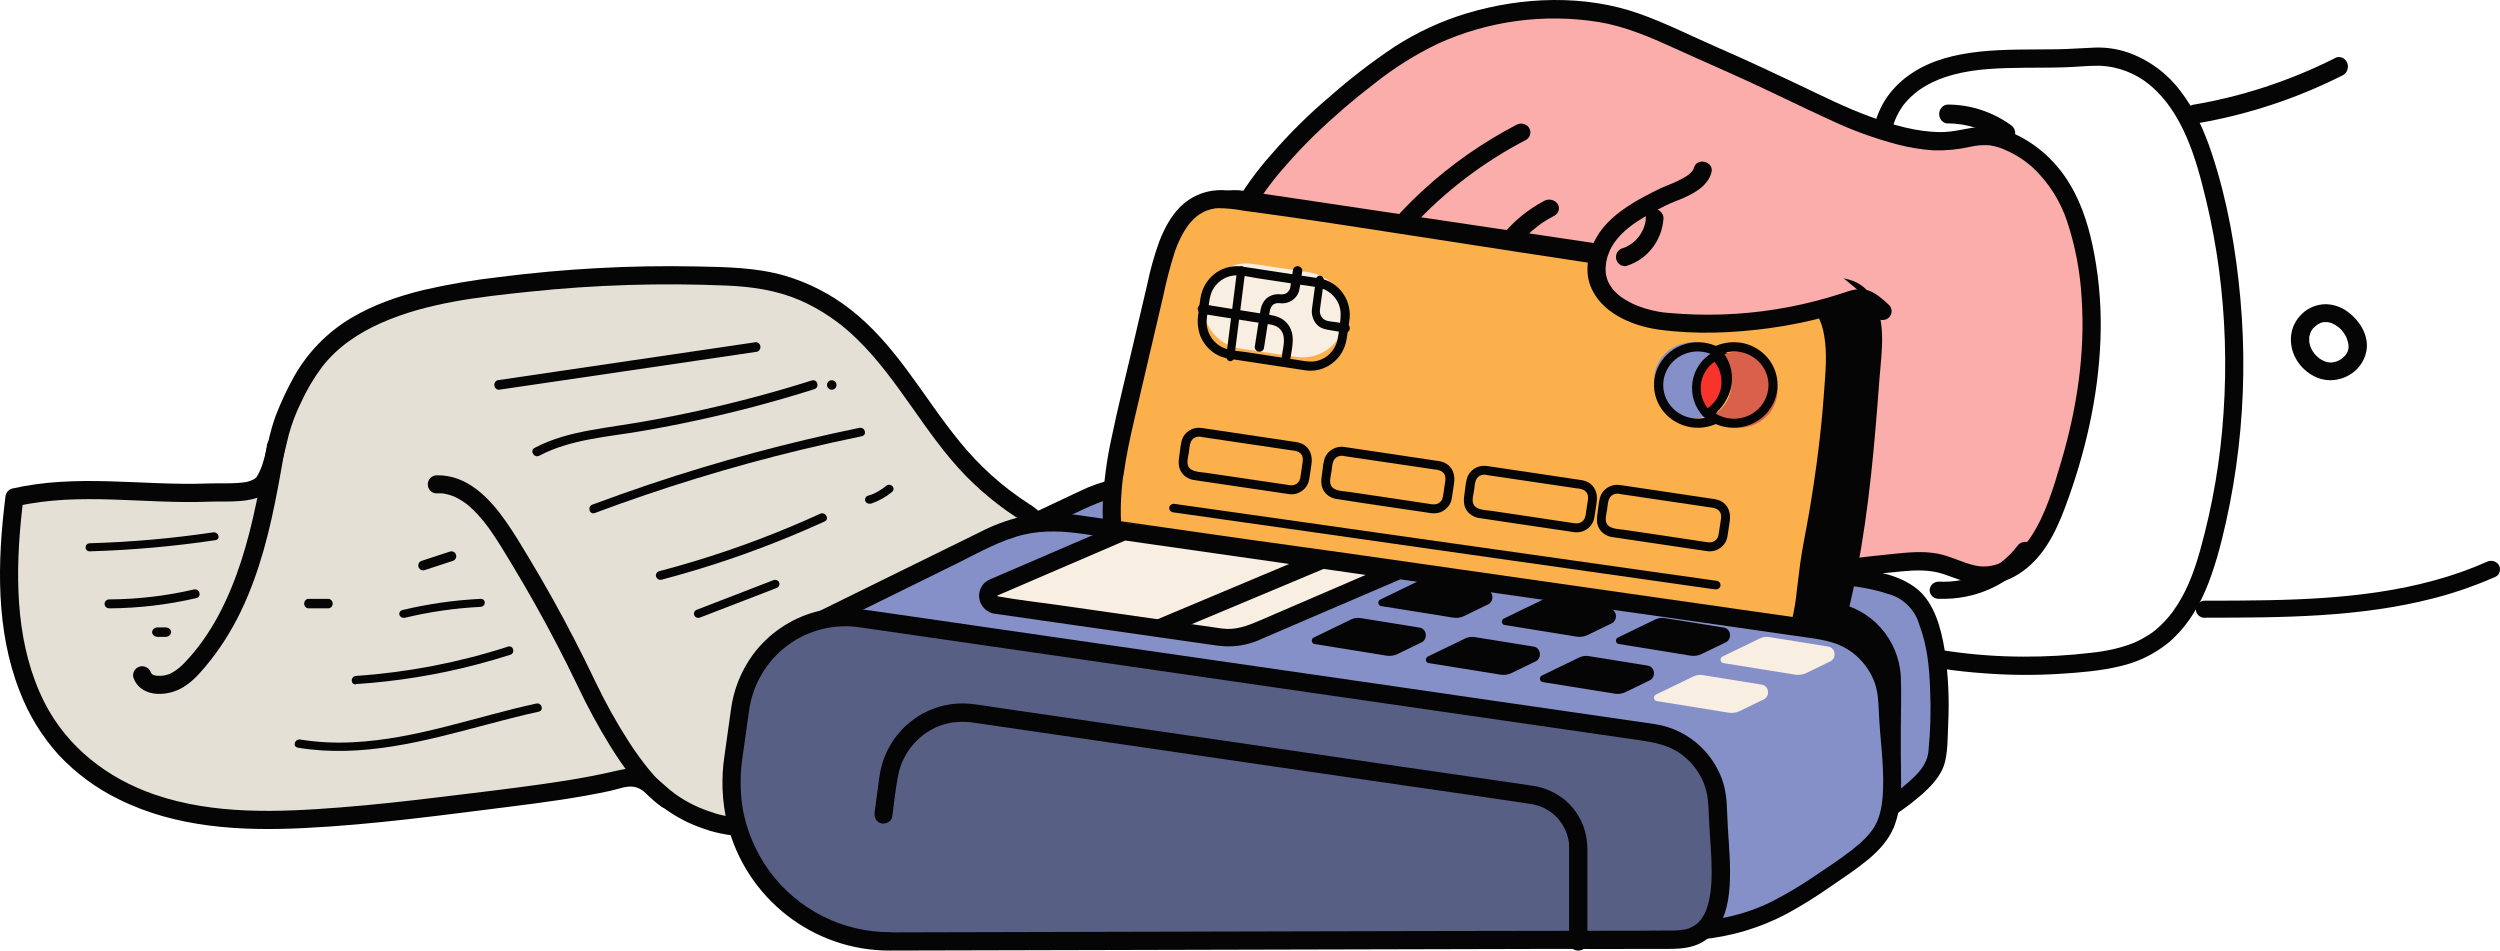<svg width="263" height="100" viewBox="0 0 263 100" fill="none" xmlns="http://www.w3.org/2000/svg">
<path d="M75.518 86.409C77.432 86.98 79.447 87.14 81.428 86.877C85.652 86.269 89.543 86.382 92.495 82.77C94.057 80.859 95.153 78.624 96.336 76.463C98.27 72.924 100.467 69.536 102.909 66.326C105.213 63.297 108.265 59.85 109.763 56.357C109.935 56.029 110.016 55.661 109.998 55.291C109.909 54.62 109.261 54.19 108.687 53.827C106.558 52.49 104.602 50.896 102.865 49.081C99.407 45.471 96.894 41.072 93.687 37.242C89.571 32.322 84.582 29.498 78.158 29.176C69.989 28.771 61.8 29.066 53.681 30.057C47.401 30.825 39.473 31.984 34.735 36.601C32.58 38.701 31.217 41.471 30.108 44.265C29.504 45.796 28.955 50.047 27.749 51.057C26.593 52.037 23.822 51.751 22.404 51.82C20.078 51.927 17.747 51.839 15.42 51.745C10.801 51.564 6.111 51.294 1.566 52.335C0.81 58.256 0.609 64.363 2.253 70.1C4.072 76.432 7.772 80.76 13.688 83.502C19.67 86.274 26.554 86.451 33.025 86.087C38.919 85.76 44.782 85.038 50.637 84.309C55.54 83.698 60.684 83.144 65.485 82.035C66.083 81.85 66.708 81.769 67.334 81.795C68.52 81.933 69.4 82.896 70.314 83.675C71.839 84.938 73.611 85.869 75.518 86.409Z" fill="#E4E0D5"/>
<path d="M74.604 87.375C76.213 87.85 77.888 88.057 79.563 87.987C80.959 87.918 82.368 87.672 83.753 87.49C86.396 87.143 88.952 86.564 91.059 84.817C93.522 82.782 94.89 79.629 96.376 76.883C97.979 73.934 99.762 71.088 101.715 68.363C103.565 65.785 105.645 63.382 107.432 60.757C108.318 59.494 109.076 58.144 109.692 56.727C110.015 55.958 110.163 55.142 109.736 54.376C109.38 53.736 108.751 53.326 108.154 52.945C105.455 51.195 103.044 49.029 101.009 46.528C98.987 44.072 97.257 41.39 95.356 38.843C93.61 36.505 91.738 34.308 89.425 32.519C87.364 30.915 85.021 29.718 82.519 28.991C79.541 28.136 76.43 28.095 73.356 28.032C69.832 27.956 66.308 28.016 62.785 28.211C59.356 28.395 55.944 28.712 52.534 29.142C49.855 29.447 47.194 29.902 44.565 30.504C41.908 31.152 39.262 32.062 36.903 33.476C34.428 34.959 32.377 37.064 30.951 39.584C30.192 40.946 29.53 42.361 28.972 43.818C28.648 44.741 28.387 45.685 28.192 46.644C27.952 47.642 27.711 48.761 27.287 49.648C27.202 49.832 27.103 50.009 26.991 50.178C26.893 50.324 27.043 50.147 26.923 50.258C26.878 50.304 26.828 50.346 26.775 50.382C26.366 50.612 25.91 50.744 25.442 50.768C24.26 50.905 23.056 50.815 21.868 50.861C20.12 50.93 18.368 50.892 16.619 50.828C13.185 50.704 9.74 50.473 6.303 50.693C4.607 50.793 2.923 51.029 1.265 51.399C0.857 51.521 0.574 51.894 0.564 52.322C-0.281 59.079 -0.459 66.265 2.064 72.707C3.011 75.193 4.412 77.478 6.196 79.444C7.999 81.36 10.131 82.931 12.49 84.081C18.511 87.085 25.368 87.444 31.972 87.113C39.254 86.754 46.492 85.759 53.719 84.853C57.257 84.409 60.798 83.937 64.285 83.179C65.043 83.014 65.946 82.628 66.729 82.779C67.388 82.898 67.93 83.403 68.414 83.832C69.573 84.904 70.882 85.798 72.3 86.484C73.048 86.834 73.82 87.129 74.61 87.366C75.787 87.719 76.29 85.87 75.116 85.517C73.63 85.077 72.228 84.391 70.968 83.485C69.791 82.631 68.838 81.376 67.391 80.969C66.545 80.731 65.697 80.888 64.862 81.082C64.028 81.275 63.149 81.467 62.287 81.633C60.58 81.964 58.858 82.237 57.134 82.479C53.637 82.975 50.126 83.386 46.618 83.813C43.014 84.254 39.404 84.662 35.781 84.943C29.293 85.451 22.517 85.732 16.264 83.587C11.338 81.897 7.077 78.625 4.683 73.909C1.749 68.12 1.59 61.281 2.184 54.952C2.266 54.074 2.364 53.194 2.477 52.314L1.776 53.251C8.418 51.743 15.257 53.05 21.98 52.777C23.075 52.733 24.197 52.805 25.303 52.703C26.408 52.601 27.642 52.383 28.387 51.487C29.027 50.715 29.347 49.701 29.621 48.753C29.916 47.727 30.135 46.685 30.401 45.651C30.718 44.511 31.143 43.403 31.668 42.344C32.267 41.022 33.008 39.769 33.876 38.608C35.502 36.5 37.724 35.025 40.129 33.961C44.987 31.816 50.504 31.232 55.728 30.683C62.603 29.961 69.521 29.746 76.427 30.041C79.076 30.154 81.656 30.523 84.117 31.568C86.376 32.559 88.436 33.961 90.192 35.703C94.57 39.97 97.307 45.646 101.579 50.037C102.667 51.15 103.835 52.181 105.073 53.122C105.686 53.59 106.314 54.034 106.956 54.453C107.292 54.674 108.086 55.004 108.116 55.481C108.133 55.757 107.9 56.126 107.791 56.366C107.637 56.691 107.476 57.014 107.306 57.331C106.923 58.042 106.502 58.731 106.056 59.404C105.221 60.664 104.307 61.868 103.376 63.062C101.412 65.584 99.491 68.12 97.758 70.813C95.999 73.553 94.54 76.442 92.926 79.265C91.576 81.616 89.995 83.841 87.359 84.778C86.188 85.171 84.979 85.44 83.753 85.58C82.431 85.759 81.09 85.98 79.757 86.068C78.188 86.16 76.614 85.98 75.105 85.536C73.928 85.186 73.425 87.036 74.604 87.375Z" fill="#050505"/>
<path d="M198.495 17.146C198.574 16.008 198.744 14.879 199.002 13.77C199.127 13.242 199.306 12.728 199.534 12.236C199.65 11.991 199.78 11.752 199.924 11.523C199.986 11.42 200.055 11.318 200.123 11.218L200.213 11.091C200.406 10.814 200.166 11.146 200.286 10.999C201.612 9.339 203.455 8.401 205.468 7.861C207.923 7.2 210.5 7.158 213.028 7.128C214.367 7.111 215.709 7.128 217.048 7.086C218.295 7.059 219.547 6.907 220.793 6.915C222.783 6.968 224.698 7.701 226.226 8.996C227.941 10.438 229.111 12.333 230.014 14.392C230.917 16.451 231.547 18.82 232.087 21.07C232.668 23.498 233.123 25.955 233.45 28.431C234.098 33.386 234.255 38.394 233.92 43.38C233.604 48.313 232.772 53.198 231.438 57.953C230.794 60.228 229.981 62.422 228.579 64.337L228.487 64.462C228.56 64.368 228.459 64.501 228.451 64.509L228.233 64.786C228.072 64.985 227.903 65.176 227.729 65.361C227.427 65.681 227.107 65.983 226.771 66.266L226.635 66.377C226.665 66.352 226.769 66.275 226.635 66.377L226.392 66.557C226.218 66.681 226.043 66.8 225.847 66.911C225.491 67.135 225.121 67.335 224.739 67.509L224.587 67.578C224.587 67.578 224.448 67.639 224.548 67.597L224.352 67.677C224.142 67.758 223.929 67.835 223.717 67.907C223.308 68.04 222.898 68.156 222.473 68.256C222.048 68.356 221.628 68.439 221.202 68.51C220.973 68.549 220.744 68.582 220.515 68.616H220.455L220.348 68.629L219.967 68.677C217.598 68.956 215.216 69.089 212.832 69.078C210.264 69.073 207.7 68.888 205.157 68.524C203.903 68.342 202.651 68.12 201.413 67.846C200.363 67.614 199.375 67.348 198.511 66.809C197.719 66.284 197.124 65.504 196.823 64.595C196.445 63.439 196.15 62.257 195.939 61.058C195.419 58.491 195.095 55.888 194.971 53.271C194.909 51.979 194.894 50.683 194.924 49.383C194.924 48.848 194.497 48.414 193.97 48.414C193.443 48.414 193.015 48.848 193.015 49.383C192.949 52.157 193.097 54.933 193.457 57.685C193.64 59.102 193.872 60.51 194.164 61.908C194.379 63.143 194.706 64.356 195.14 65.53C195.59 66.722 196.399 67.739 197.453 68.436C198.436 69.026 199.511 69.441 200.633 69.662C203.288 70.252 205.983 70.641 208.695 70.827C211.384 71.037 214.084 71.056 216.776 70.882C218.873 70.749 221.011 70.575 223.048 70.08C224.877 69.667 226.59 68.84 228.059 67.661C229.782 66.25 231.059 64.293 231.953 62.254C232.973 59.898 233.619 57.391 234.181 54.892C234.756 52.314 235.195 49.706 235.496 47.08C236.094 41.894 236.16 36.659 235.692 31.459C235.229 26.303 234.329 21.098 232.692 16.177C231.92 13.822 230.903 11.553 229.392 9.585C227.972 7.694 226.029 6.274 223.812 5.504C222.714 5.135 221.561 4.967 220.406 5.005C219.061 5.055 217.722 5.163 216.375 5.183C213.664 5.224 210.939 5.147 208.239 5.434C205.746 5.711 203.229 6.292 201.11 7.712C200.129 8.358 199.27 9.178 198.574 10.131C197.871 11.141 197.375 12.285 197.114 13.493C196.86 14.696 196.687 15.916 196.596 17.143C196.544 17.66 197.068 18.106 197.545 18.106C198.065 18.094 198.483 17.67 198.495 17.143V17.146Z" fill="#050505"/>
<path d="M129 27.641C129.719 24.513 130.69 21.69 132.637 19.159C134.911 16.206 137.485 13.498 140.318 11.08C144.25 7.726 148.066 4.621 153.007 2.85C157.935 1.075 163.227 0.566 168.4 1.371C172.373 2.007 176.046 4.035 179.751 5.635C183.991 7.461 188.124 9.464 192.267 11.437C195.846 13.13 201.32 15.271 205.317 14.799C206.633 14.644 207.93 14.191 209.249 14.31C209.872 14.381 210.482 14.541 211.06 14.785C215.102 16.388 217.58 20.082 218.703 24.16C221.266 33.449 219.768 43.464 216.5 52.529C215.796 54.48 214.986 56.441 213.623 58.005C212.26 59.569 210.245 60.688 208.186 60.492C206.639 60.342 205.248 59.489 203.729 59.163C202.432 58.886 201.091 59.002 199.772 59.132C194.949 59.606 190.143 60.228 185.354 61" fill="#FAADAB"/>
<path d="M129.88 27.926C130.472 25.371 131.271 22.872 132.715 20.663C133.51 19.499 134.382 18.391 135.325 17.345C136.266 16.267 137.248 15.227 138.271 14.226C140.265 12.302 142.366 10.492 144.565 8.807C146.628 7.161 148.869 5.752 151.245 4.607C156.53 2.199 162.404 1.4 168.138 2.309C170.949 2.763 173.577 3.897 176.154 5.074C178.891 6.324 181.652 7.51 184.38 8.774C187.108 10.037 189.795 11.37 192.526 12.614C194.822 13.698 197.212 14.568 199.666 15.213C200.901 15.531 202.162 15.733 203.433 15.819C204.739 15.851 206.044 15.722 207.319 15.434C207.979 15.281 208.66 15.231 209.336 15.288C209.949 15.385 210.545 15.571 211.105 15.841C212.147 16.306 213.106 16.941 213.943 17.718C215.554 19.263 216.763 21.179 217.465 23.3C218.331 25.928 218.844 28.66 218.992 31.424C219.378 37.23 218.471 43.064 216.818 48.632C216.038 51.264 215.217 54.068 213.709 56.388C212.447 58.323 210.212 60.032 207.779 59.493C206.401 59.188 205.147 58.47 203.75 58.226C202.196 57.95 200.642 58.121 199.085 58.279C195.938 58.598 192.798 58.979 189.665 59.423C188.142 59.639 186.621 59.869 185.102 60.112C184.589 60.195 184.306 60.836 184.432 61.298C184.583 61.803 185.103 62.099 185.612 61.97C188.801 61.456 191.998 61.009 195.202 60.629C196.786 60.444 198.374 60.27 199.961 60.117C201.501 59.971 202.992 59.907 204.466 60.394C205.844 60.853 207.153 61.5 208.633 61.5C209.98 61.487 211.295 61.088 212.422 60.35C214.902 58.76 216.239 56.072 217.242 53.391C219.353 47.753 220.742 41.778 220.968 35.737C221.087 32.736 220.873 29.732 220.328 26.779C219.849 24.204 219.119 21.644 217.755 19.391C216.503 17.256 214.682 15.514 212.497 14.362C211.19 13.701 209.774 13.222 208.291 13.344C206.914 13.46 205.602 13.897 204.218 13.897C201.669 13.897 199.134 13.148 196.761 12.28C194.226 11.353 191.801 10.145 189.379 8.989C186.51 7.626 183.633 6.277 180.72 5.011C177.948 3.803 175.239 2.42 172.384 1.416C166.663 -0.591 160.152 -0.337 154.389 1.375C151.652 2.193 149.044 3.399 146.646 4.955C144.307 6.522 142.073 8.241 139.958 10.101C137.714 11.994 135.624 14.062 133.705 16.286C132.716 17.393 131.804 18.567 130.977 19.8C130.248 20.961 129.643 22.195 129.172 23.483C128.705 24.761 128.323 26.069 128.028 27.398C127.752 28.603 129.599 29.118 129.88 27.91V27.926Z" fill="#050505"/>
<path d="M103.016 81.276L187.434 91C192.111 88.254 198.318 86.057 202.106 82.265C202.662 81.763 203.117 81.16 203.449 80.488C203.695 79.836 203.826 79.145 203.837 78.448C204.112 74.304 204.387 66.64 201.545 63.227C199.198 60.393 191.569 60.574 188.199 60.113L162.238 56.543L122.8 51.141C119.911 50.743 116.968 51.19 114.329 52.427L96 61.068" fill="#8590C8"/>
<path d="M102.969 82.266L104.896 82.489L110.227 83.103L118.165 84.019L127.99 85.151L139.004 86.42L150.381 87.733L161.423 89.005L171.429 90.158L179.566 91.094L185.161 91.739C185.916 91.865 186.677 91.952 187.441 92C187.696 91.984 187.942 91.897 188.151 91.749C188.79 91.381 189.443 91.028 190.098 90.687C191.439 89.985 192.802 89.311 194.154 88.639C196.863 87.262 199.57 85.817 201.886 83.83C203.045 82.833 204.245 81.669 204.617 80.132C204.92 78.872 204.892 77.487 204.948 76.193C205.084 73.555 204.955 70.91 204.562 68.298C204.201 66.096 203.499 63.439 201.687 61.967C199.876 60.494 197.351 60.059 195.079 59.764C192.876 59.475 190.654 59.428 188.451 59.153C184.764 58.696 181.086 58.143 177.404 57.639L154.707 54.52L131.878 51.387L126.236 50.614C124.421 50.363 122.585 50.003 120.748 50C118.281 50.014 115.849 50.578 113.628 51.652C111.199 52.793 108.773 53.938 106.35 55.084L97.096 59.45L95.471 60.224C95.018 60.494 94.865 61.078 95.13 61.534C95.402 61.984 95.982 62.136 96.44 61.879L110.279 55.352C111.987 54.545 113.677 53.642 115.434 52.943C116.849 52.376 118.346 52.042 119.867 51.952C121.481 51.864 123.056 52.111 124.65 52.329L134.675 53.705L175.402 59.294C181.014 60.064 186.612 60.945 192.259 61.402C194.369 61.573 196.527 61.779 198.546 62.459C200.186 62.87 201.477 64.132 201.924 65.763C202.75 67.915 202.971 70.264 203.048 72.549C203.144 74.719 203.084 76.894 202.869 79.056C202.712 80.471 201.787 81.382 200.77 82.288C199.795 83.135 198.749 83.897 197.642 84.565C195.297 86.018 192.794 87.194 190.332 88.438C189.197 89.01 188.071 89.6 186.975 90.241L187.457 90.112L185.199 89.836L179.051 89.129L169.964 88.08L158.87 86.803L146.719 85.401L134.452 83.989L123.014 82.671L113.352 81.57L106.411 80.746C105.309 80.62 104.208 80.444 103.123 80.367L102.983 80.35C102.468 80.292 102.024 80.835 102.024 81.308C102.036 81.832 102.458 82.254 102.983 82.266H102.969Z" fill="#050505"/>
<path d="M101.644 84.258L181.858 94L196.024 85.239C197.251 84.481 197.999 83.139 198 81.694V71.556C198.002 67.934 195.353 64.861 191.782 64.342L120.45 54.033C117.706 53.636 119.641 56.917 117.157 58.164L95 63.987" fill="#050505"/>
<path d="M102.584 85.251L106.304 85.701L116.046 86.889L129.697 88.546L145.082 90.419L160.156 92.251L172.854 93.797L181.008 94.789C181.577 94.858 182.146 94.949 182.714 94.996C183.39 95.052 184.041 94.463 184.588 94.126L196.184 86.944C196.621 86.668 197.058 86.408 197.492 86.135C198.927 85.247 199.848 83.717 199.965 82.027C200.009 81.425 199.965 80.809 199.965 80.207V76.632C199.965 74.82 200.044 72.989 199.965 71.18C199.764 67.272 196.884 64.031 193.044 63.393C191.671 63.183 190.297 62.995 188.923 62.796L178.456 61.274L164.124 59.197L148.681 56.959L134.67 54.932L124.81 53.501L122.271 53.133C121.285 52.992 120.2 52.785 119.417 53.584C118.964 54.045 118.824 54.688 118.711 55.304C118.659 55.581 118.612 55.857 118.535 56.133C118.505 56.238 118.425 56.465 118.42 56.484C118.358 56.58 118.301 56.68 118.249 56.782C118.161 56.899 118.057 57.003 117.942 57.092C117.906 57.117 117.606 57.266 117.845 57.175C117.821 57.175 117.791 57.188 117.766 57.197C117.615 57.244 117.461 57.277 117.312 57.316L112.475 58.594L98.463 62.288L95.68 63.02C94.488 63.335 94.994 65.188 96.189 64.876L109.453 61.382L116.969 59.401C117.428 59.282 117.903 59.188 118.343 59.039C119.172 58.714 119.831 58.059 120.164 57.23C120.461 56.531 120.516 55.788 120.714 55.061C120.785 54.813 120.672 55.249 120.73 55.012C120.73 54.987 120.821 54.735 120.73 54.97C120.73 54.937 120.906 54.832 120.791 54.904L120.752 54.937C120.843 54.89 120.837 54.89 120.727 54.937C120.727 54.937 121.03 54.882 120.824 54.904C120.931 54.897 121.038 54.897 121.145 54.904C121.502 54.904 121.09 54.89 121.145 54.904L121.296 54.926L122.205 55.059L126.145 55.63L140.497 57.702L159.11 60.398L177.146 63.011L189.673 64.829L192.36 65.219C193.1 65.307 193.821 65.511 194.497 65.823C196.389 66.751 197.707 68.554 198.022 70.647C198.106 71.553 198.125 72.464 198.08 73.373V81.461C198.08 82.707 197.607 83.792 196.522 84.475C192.278 87.143 188.006 89.759 183.731 92.403L182.398 93.231L182.882 93.101L180.734 92.825L174.882 92.112L166.228 91.06L155.722 89.784L144.164 88.378L132.508 86.963L121.675 85.646L112.475 84.541L105.859 83.734C104.818 83.607 103.771 83.433 102.724 83.353L102.59 83.337C102.076 83.276 101.634 83.826 101.634 84.298C101.634 84.87 102.076 85.198 102.59 85.262L102.584 85.251Z" fill="#050505"/>
<path d="M186.534 70.969L124.548 61.725C122.275 61.386 120.707 59.268 121.046 56.994L125.88 24.55C126.219 22.276 128.336 20.707 130.609 21.046L158.02 25.134L178.576 28.21C182.853 28.85 187.425 30.064 191.757 30.155C193.874 30.202 195.485 30.125 196.48 32.539C197.142 34.15 197.031 35.959 196.902 37.694C196.177 47.648 195.435 57.689 192.628 67.267C192.418 67.99 192.181 68.729 191.696 69.303C190.825 70.327 187.844 71.174 186.534 70.969Z" fill="#050505"/>
<path d="M186.792 70.076L184.686 69.764L179.066 68.935L170.925 67.719L161.217 66.271L151.003 64.749L141.259 63.295L132.978 62.057L127.14 61.187C126.342 61.068 125.541 60.955 124.743 60.83C124.495 60.791 124.251 60.732 124.012 60.654C123.561 60.489 123.151 60.227 122.811 59.888C122.484 59.55 122.231 59.148 122.069 58.706C122.025 58.578 121.988 58.448 121.958 58.316C121.942 58.25 121.931 58.183 121.917 58.117C121.853 57.802 121.917 58.203 121.903 58.017C121.889 57.879 121.884 57.74 121.886 57.6C121.886 57.531 121.886 57.459 121.886 57.39C121.886 57.321 121.906 57.153 121.886 57.274C121.925 56.937 121.986 56.6 122.035 56.263L123.029 49.596L124.501 39.712L125.9 30.317L126.687 25.026C126.701 24.94 126.712 24.852 126.725 24.766C126.848 23.727 127.465 22.812 128.382 22.31C128.568 22.195 128.771 22.109 128.983 22.055C129.13 22.011 129.279 21.981 129.428 21.95C129.447 21.95 129.616 21.925 129.478 21.95C129.563 21.95 129.649 21.934 129.734 21.931C130.444 21.945 131.151 22.026 131.846 22.174L137.019 22.945L157.488 26.001L177.989 29.06C181.194 29.538 184.355 30.27 187.562 30.718C189.125 30.937 190.699 31.065 192.277 31.102C192.539 31.102 192.799 31.102 193.058 31.13L193.409 31.157L193.577 31.176C193.439 31.16 193.522 31.176 193.61 31.176C193.834 31.222 194.055 31.28 194.273 31.351C194.314 31.364 194.436 31.425 194.273 31.351L194.414 31.42C194.519 31.476 194.622 31.539 194.72 31.608C194.85 31.69 194.565 31.453 194.753 31.632L194.88 31.746C194.963 31.828 195.043 31.917 195.118 32.022C195.018 31.898 195.231 32.193 195.247 32.218C195.343 32.37 195.43 32.528 195.507 32.691C195.781 33.291 195.946 33.936 195.995 34.594C196.136 36.15 195.94 37.731 195.824 39.292C195.584 42.574 195.33 45.854 194.996 49.126C194.662 52.397 194.231 55.619 193.641 58.835C193.34 60.471 192.998 62.099 192.603 63.712C192.41 64.511 192.205 65.304 191.984 66.094C191.827 66.793 191.61 67.478 191.339 68.142C191.238 68.374 191.101 68.59 190.933 68.78C190.866 68.849 190.794 68.912 190.717 68.971C190.886 68.838 190.64 69.017 190.585 69.051C190.177 69.298 189.737 69.488 189.277 69.614C188.773 69.786 188.256 69.917 187.731 70.007L187.546 70.034C187.72 70.012 187.565 70.034 187.532 70.034C187.419 70.034 187.308 70.056 187.195 70.062C186.977 70.074 186.758 70.067 186.541 70.04C186.025 69.971 185.58 70.532 185.58 71.001C185.58 71.579 186.025 71.894 186.541 71.963C187.604 72.107 188.785 71.808 189.787 71.471C190.916 71.09 192.037 70.568 192.727 69.559C193.132 68.889 193.43 68.16 193.61 67.398C193.844 66.588 194.065 65.774 194.273 64.956C194.684 63.345 195.04 61.72 195.355 60.087C196.63 53.456 197.21 46.705 197.71 39.974C197.93 36.998 198.604 33.343 196.628 30.801C195.89 29.847 194.858 29.397 193.688 29.248C192.41 29.082 191.104 29.151 189.823 29.038C186.585 28.762 183.411 28.004 180.211 27.457C176.761 26.866 173.285 26.407 169.824 25.891L149.035 22.788L138.612 21.232L133.367 20.45C132.517 20.323 131.669 20.19 130.816 20.069C130.114 19.957 129.397 19.982 128.705 20.143C126.718 20.651 125.221 22.29 124.893 24.316C124.815 24.819 124.743 25.324 124.669 25.827L123.565 33.26L122.047 43.45L120.691 52.555C120.481 53.936 120.269 55.343 120.067 56.738C119.668 59.205 121.077 61.608 123.424 62.461C123.836 62.596 124.26 62.689 124.691 62.737L128.605 63.32L135.631 64.364L144.812 65.746L155.025 67.271L165.294 68.805L174.539 70.186L181.716 71.256L185.763 71.861L186.287 71.938C186.796 72.061 187.313 71.767 187.468 71.267C187.584 70.805 187.306 70.167 186.792 70.076Z" fill="#050505"/>
<path d="M183.494 70.996C181.354 70.955 178.975 70.281 176.989 69.985L141.229 64.612L121.662 61.675C114.59 60.614 117.39 48.391 118.416 43.997C119.588 38.998 120.759 33.999 121.929 29C122.859 25.021 124.517 20.438 129.312 21.056C140.59 22.514 151.819 24.437 163.059 26.124L179.442 28.585C183.274 29.161 190.17 28.862 192.159 33.005C193.07 34.914 193.056 37.122 192.952 39.239C192.635 45.715 191.664 52.138 190.459 58.5C189.728 62.346 189.97 70.021 185.112 70.885C184.577 70.975 184.036 71.012 183.494 70.996Z" fill="#FBB04B"/>
<path d="M183.531 70.033C181.618 69.983 179.759 69.478 177.881 69.153C175.774 68.781 173.645 68.509 171.528 68.19L158.563 66.248L132.634 62.363L126.154 61.37L122.913 60.884C122.21 60.815 121.515 60.676 120.839 60.468L120.679 60.41C120.547 60.357 120.889 60.518 120.679 60.41C120.583 60.36 120.484 60.315 120.388 60.263C120.291 60.21 120.165 60.135 120.057 60.063L119.952 59.991C119.732 59.841 120.019 60.057 119.897 59.949C119.776 59.841 119.586 59.672 119.443 59.516C119.358 59.425 119.278 59.325 119.198 59.239C119.366 59.444 119.137 59.147 119.088 59.075C118.971 58.896 118.863 58.711 118.766 58.52C118.705 58.401 118.653 58.279 118.595 58.159C118.573 58.112 118.534 57.99 118.614 58.204C118.584 58.12 118.548 58.035 118.518 57.951C118.344 57.462 118.21 56.959 118.116 56.447C118.094 56.325 118.072 56.206 118.052 56.084C118.052 56.009 118.03 55.934 118.022 55.862C118.022 55.892 118.047 56.075 118.022 55.895C117.989 55.59 117.959 55.285 117.939 54.977C117.904 54.397 117.895 53.817 117.909 53.237C117.923 52.657 117.956 52.049 118.008 51.458C118.033 51.181 118.058 50.923 118.088 50.654C118.105 50.507 118.121 50.376 118.14 50.215L118.19 49.993C118.19 49.882 118.19 49.888 118.19 50.015C118.19 49.963 118.204 49.91 118.212 49.857C118.487 47.879 118.912 45.931 119.366 43.989C120.365 39.714 121.365 35.437 122.368 31.158C122.693 29.581 123.102 28.022 123.59 26.488C123.654 26.31 123.717 26.136 123.786 25.961L123.852 25.786C123.852 25.786 123.976 25.495 123.899 25.675C124.031 25.367 124.174 25.064 124.328 24.768C124.482 24.471 124.648 24.199 124.829 23.935C124.909 23.816 124.992 23.697 125.08 23.583C124.953 23.746 125.13 23.527 125.143 23.511C125.198 23.444 125.253 23.38 125.311 23.319C125.516 23.091 125.739 22.879 125.978 22.686C125.826 22.809 126.146 22.573 126.187 22.545C126.326 22.454 126.471 22.37 126.619 22.295L126.845 22.184C126.65 22.273 126.908 22.165 126.931 22.157C127.068 22.107 127.206 22.062 127.346 22.026C127.487 21.99 127.635 21.962 127.781 21.932C128.057 21.879 127.597 21.932 127.892 21.918L128.167 21.898C129.084 21.909 129.998 22.002 130.899 22.176C131.937 22.312 132.975 22.453 134.013 22.601C138.309 23.203 142.599 23.86 146.887 24.529C155.464 25.866 164.044 27.183 172.626 28.477L179.07 29.446C180.354 29.637 181.645 29.74 182.926 29.868L183.843 29.962L184.393 30.029L184.578 30.053C184.385 30.029 184.754 30.078 184.787 30.084C185.465 30.181 186.139 30.303 186.803 30.464C187.444 30.615 188.073 30.815 188.684 31.064C188.527 31 188.664 31.064 188.684 31.064C188.761 31.1 188.841 31.133 188.918 31.172C189.044 31.233 189.171 31.299 189.295 31.366C189.587 31.526 189.868 31.707 190.135 31.907C189.975 31.788 190.275 32.029 190.319 32.068C190.419 32.16 190.518 32.254 190.609 32.346C190.713 32.452 190.811 32.564 190.903 32.681C191.002 32.803 190.782 32.495 190.925 32.715C190.986 32.806 191.049 32.895 191.107 32.992C191.517 33.715 191.789 34.508 191.908 35.331C192.244 37.26 192.024 39.313 191.889 41.253C191.592 45.509 191.03 49.738 190.319 53.942C190.022 55.698 189.636 57.446 189.389 59.214C189.303 59.824 189.229 60.44 189.157 61.053C189.122 61.356 189.086 61.661 189.047 61.964C189.031 62.105 189.014 62.241 188.995 62.388C188.995 62.416 188.954 62.702 188.995 62.471C188.995 62.557 188.973 62.643 188.959 62.729C188.807 63.986 188.545 65.226 188.177 66.437C188.127 66.595 188.072 66.75 188.015 66.906C187.992 66.972 187.849 67.327 187.935 67.127C187.822 67.405 187.695 67.652 187.557 67.904C187.42 68.157 187.268 68.376 187.111 68.606C186.954 68.837 187.199 68.501 187.111 68.606L186.993 68.748C186.896 68.856 186.797 68.962 186.693 69.064C186.64 69.114 186.307 69.389 186.503 69.242C186.406 69.314 186.307 69.383 186.205 69.447C186.103 69.514 185.997 69.575 185.889 69.63L185.69 69.727C185.875 69.639 185.756 69.7 185.712 69.727C185.008 69.961 184.267 70.064 183.526 70.033C182.292 70.016 182.292 71.947 183.526 71.975C185.126 71.994 186.627 71.681 187.86 70.618C188.827 69.786 189.435 68.612 189.873 67.43C190.768 65.005 190.92 62.358 191.25 59.813C191.214 60.091 191.267 59.697 191.275 59.63C191.294 59.491 191.316 59.352 191.338 59.211C191.396 58.864 191.462 58.517 191.528 58.17C191.738 57.06 191.938 55.951 192.129 54.841C192.507 52.621 192.842 50.401 193.134 48.181C193.409 45.986 193.646 43.786 193.806 41.58C193.96 39.477 194.136 37.34 193.839 35.242C193.605 33.578 192.985 31.913 191.727 30.758C190.657 29.836 189.393 29.172 188.031 28.816C185.393 28.039 182.614 27.983 179.905 27.656C179.66 27.626 180.053 27.678 179.905 27.656L179.723 27.628L178.844 27.498L177.234 27.254L173.866 26.749L167.276 25.758C162.89 25.1 158.503 24.428 154.116 23.744C149.685 23.047 145.251 22.356 140.812 21.679C138.62 21.348 136.425 21.029 134.228 20.722C133.126 20.567 132.016 20.415 130.896 20.267C129.965 20.145 129.012 19.951 128.071 20.012C126.606 20.093 125.222 20.709 124.177 21.746C123.15 22.764 122.48 24.071 121.957 25.403C121.43 26.865 121.008 28.364 120.696 29.887L119.159 36.449C118.41 39.646 117.604 42.831 116.937 46.053C116.418 48.396 116.107 50.78 116.009 53.179C115.951 55.437 116.144 57.94 117.345 59.913C117.894 60.849 118.7 61.604 119.666 62.089C120.206 62.352 120.781 62.535 121.373 62.63C122.45 62.799 123.532 62.954 124.612 63.115L151.274 67.122L164.536 69.111L171.164 70.108C173.315 70.432 175.482 70.701 177.622 71.095C179.58 71.453 181.532 71.947 183.531 72C184.768 71.997 184.768 70.066 183.531 70.033Z" fill="#050505"/>
<path d="M130.451 36.664C127.993 36.297 126.297 34.007 126.664 31.549C127.03 29.091 129.32 27.395 131.778 27.762L137.712 28.647C140.171 29.013 141.866 31.303 141.5 33.761C141.133 36.219 138.843 37.915 136.385 37.548L130.451 36.664Z" fill="#F8EEE2"/>
<path d="M137.533 38.029L131.13 37.049C130.308 36.925 129.278 36.897 128.524 36.504C127.685 36.067 127.104 35.24 126.965 34.285C126.875 33.664 127.026 33.021 127.116 32.408C127.207 31.796 127.256 31.094 127.565 30.515C128.008 29.682 128.812 29.115 129.73 28.99C130.552 28.889 131.478 29.147 132.289 29.271L136.399 29.897C137.19 30.018 138.01 30.094 138.793 30.271C139.706 30.477 140.466 31.121 140.834 32.001C141.108 32.681 141.059 33.361 140.958 34.066C140.873 34.645 140.826 35.243 140.684 35.81C140.333 37.257 138.981 38.205 137.538 38.015C137.286 37.953 137.028 38.101 136.949 38.355C136.881 38.616 137.03 38.884 137.284 38.956C139.38 39.276 141.336 37.804 141.667 35.659C141.758 35.049 141.848 34.44 141.941 33.827C142.12 32.796 141.888 31.735 141.297 30.881C140.706 30.027 139.807 29.451 138.799 29.282C138.525 29.237 138.251 29.201 137.977 29.159L133.845 28.526C132.815 28.369 131.782 28.206 130.749 28.055C128.768 27.716 126.864 28.987 126.365 30.982C126.223 31.591 126.171 32.234 126.091 32.852C125.924 33.686 125.987 34.551 126.275 35.35C126.695 36.378 127.518 37.178 128.541 37.555C128.911 37.673 129.292 37.754 129.678 37.796L137.075 38.92L137.278 38.951C137.531 39.015 137.788 38.866 137.864 38.611C137.921 38.358 137.776 38.103 137.533 38.029Z" fill="#050505"/>
<path d="M178.847 40.106C179.039 38.845 179.839 37.749 181 37.157C179.502 35.714 177.126 35.608 175.498 36.911C173.871 38.215 173.521 40.505 174.687 42.214C175.854 43.922 178.159 44.495 180.024 43.539C179.09 42.644 178.653 41.368 178.847 40.106Z" fill="#8590C8"/>
<path d="M179.819 40.73C179.991 39.59 180.709 38.598 181.754 38.056C181.887 37.978 181.976 37.845 181.996 37.694C182.016 37.544 181.964 37.394 181.855 37.285C180.163 35.672 177.492 35.564 175.67 37.037C173.848 38.51 173.464 41.086 174.781 43.003C176.098 44.919 178.69 45.556 180.783 44.477C180.917 44.398 181.006 44.265 181.026 44.115C181.045 43.965 180.993 43.814 180.884 43.706C180.08 42.926 179.691 41.828 179.83 40.73C179.895 40.471 179.742 40.207 179.481 40.126C179.212 40.057 178.937 40.209 178.86 40.469C178.637 41.91 179.124 43.368 180.174 44.406L180.275 43.638C178.628 44.474 176.6 43.963 175.575 42.456C174.55 40.948 174.859 38.931 176.292 37.78C177.724 36.63 179.817 36.719 181.141 37.986L181.242 37.218C179.97 37.886 179.085 39.089 178.845 40.477C178.781 40.737 178.936 41.001 179.198 41.079C179.328 41.114 179.466 41.096 179.583 41.031C179.699 40.965 179.784 40.857 179.819 40.73Z" fill="#050505"/>
<path d="M183.445 37.044C182.595 36.918 181.725 37.063 180.964 37.457C181.885 38.351 182.317 39.623 182.126 40.882C181.936 42.141 181.146 43.234 180 43.825C180.609 44.426 181.399 44.817 182.251 44.941C183.702 45.189 185.175 44.644 186.099 43.517C187.024 42.391 187.256 40.86 186.705 39.517C186.154 38.175 184.906 37.231 183.445 37.053V37.044Z" fill="#D9614C"/>
<path d="M182.997 36.037C182.041 35.918 181.069 36.087 180.214 36.522C180.081 36.599 179.992 36.732 179.972 36.882C179.952 37.032 180.004 37.182 180.113 37.29C180.925 38.091 181.303 39.217 181.132 40.331C180.962 41.444 180.263 42.414 179.246 42.949C179.113 43.026 179.024 43.159 179.004 43.309C178.984 43.459 179.036 43.609 179.145 43.717C180.569 45.072 182.723 45.388 184.493 44.5C186.262 43.612 187.25 41.721 186.945 39.805C186.64 37.888 185.11 36.378 183.147 36.054C182.88 35.99 182.609 36.141 182.529 36.398C182.458 36.658 182.614 36.925 182.879 37C184.449 37.199 185.707 38.366 185.986 39.885C186.266 41.403 185.503 42.924 184.101 43.642C182.7 44.36 180.982 44.11 179.856 43.025L179.755 43.796C181.056 43.121 181.95 41.884 182.164 40.464C182.378 39.043 181.886 37.608 180.839 36.597L180.737 37.369C181.44 37.025 182.234 36.902 183.012 37.017C183.283 37.054 183.514 36.766 183.517 36.527C183.509 36.253 183.278 36.036 182.997 36.037Z" fill="#050505"/>
<ellipse cx="179.926" cy="40.254" rx="3" ry="1.5" transform="rotate(-81.52 179.926 40.254)" fill="#F7332C"/>
<path d="M181.951 40.86C182.155 39.496 181.717 38.114 180.769 37.133C180.622 36.987 180.399 36.958 180.22 37.061C179.045 37.695 178.237 38.865 178.044 40.21C177.851 41.554 178.297 42.913 179.245 43.865C179.391 44.012 179.615 44.042 179.794 43.94C180.941 43.307 181.737 42.167 181.951 40.852C182.01 40.607 181.872 40.357 181.636 40.282C181.395 40.217 181.147 40.362 181.079 40.607C180.923 41.686 180.276 42.625 179.336 43.139L179.885 43.211C179.113 42.428 178.77 41.306 178.966 40.213C179.16 39.205 179.79 38.341 180.678 37.862L180.129 37.788C180.854 38.527 181.205 39.568 181.079 40.607C181.02 40.852 181.158 41.102 181.394 41.177C181.633 41.245 181.881 41.104 181.951 40.86Z" fill="#050505"/>
<path d="M136.03 28.343L135.763 30.06C135.757 30.394 135.573 30.701 135.276 30.875C135.085 30.96 134.873 30.989 134.666 30.959C134.371 30.927 134.073 30.964 133.796 31.065C133.019 31.356 132.698 32.005 132.585 32.742L132.267 34.771L132.015 36.402C131.95 36.652 132.101 36.907 132.358 36.983C132.484 37.016 132.619 37 132.733 36.938C132.847 36.876 132.93 36.773 132.965 36.652L133.509 33.16C133.594 32.617 133.657 31.962 134.377 31.889C134.589 31.869 134.768 31.932 135.046 31.905C135.35 31.879 135.642 31.781 135.897 31.619C136.323 31.346 136.614 30.917 136.702 30.432C136.815 29.823 136.895 29.209 136.985 28.598C137.05 28.347 136.898 28.091 136.639 28.017C136.377 27.949 136.107 28.095 136.033 28.345L136.03 28.343Z" fill="#050505"/>
<path d="M130.149 28.379L129.157 36.227L129.013 37.361C128.957 37.628 129.088 37.899 129.313 37.983C129.543 38.055 129.78 37.897 129.844 37.63L130.841 29.77L130.988 28.636C131.043 28.369 130.91 28.098 130.685 28.017C130.455 27.945 130.218 28.103 130.154 28.37L130.149 28.379Z" fill="#050505"/>
<path d="M126.333 32.992L130.381 33.632L132.956 34.038C133.483 34.121 134.109 34.139 134.535 34.508C135.388 35.243 135.002 36.393 134.862 37.368C134.803 37.633 134.947 37.901 135.191 37.983C135.441 38.053 135.698 37.898 135.769 37.634C135.906 36.65 136.2 35.583 135.79 34.633C135.38 33.684 134.576 33.283 133.669 33.14L128.336 32.296L126.581 32.01C126.332 31.957 126.086 32.117 126.017 32.376C125.948 32.641 126.094 32.915 126.344 32.989L126.333 32.992Z" fill="#050505"/>
<path d="M138.444 29.337L138.059 32.188C138.024 32.382 138.004 32.579 138 32.776C138.008 33.275 138.189 33.752 138.506 34.11C138.916 34.574 139.429 34.652 139.974 34.744L141.455 34.986C141.683 35.048 141.916 34.904 141.986 34.658C142.046 34.407 141.912 34.149 141.685 34.078L140.527 33.888C140.167 33.828 139.671 33.831 139.343 33.633C139.062 33.473 138.875 33.166 138.849 32.82C138.849 32.774 138.861 32.549 138.849 32.665C138.85 32.654 138.85 32.644 138.849 32.633C138.849 32.57 138.866 32.508 138.874 32.446L139.088 30.882L139.261 29.597C139.317 29.347 139.186 29.093 138.962 29.017C138.734 28.949 138.498 29.095 138.432 29.345L138.444 29.337Z" fill="#050505"/>
<path d="M135.813 51.059L130.387 50.256L126.909 49.741C126.32 49.654 125.308 49.673 125.012 49.058C124.804 48.617 125.012 48.029 125.081 47.511C125.149 46.994 125.149 46.33 125.67 46.052C125.918 45.924 126.207 45.898 126.473 45.981L127.569 46.145L134.749 47.209L135.895 47.378C136.153 47.389 136.406 47.453 136.638 47.566C137.213 47.928 137.057 48.481 136.975 49.028L136.838 49.956C136.823 50.175 136.769 50.39 136.679 50.591C136.474 50.935 136.074 51.115 135.679 51.043C135.416 51.044 135.203 51.255 135.202 51.516C135.207 51.776 135.418 51.984 135.679 51.99C136.661 52.09 137.554 51.419 137.723 50.452C137.819 49.907 137.887 49.363 137.97 48.818C138.101 47.944 137.813 47.076 136.961 46.676C136.685 46.563 136.393 46.492 136.095 46.466L128.819 45.377C128.035 45.263 127.254 45.143 126.47 45.031C125.67 44.885 124.864 45.262 124.467 45.968C124.193 46.512 124.174 47.198 124.086 47.781C123.974 48.522 123.883 49.227 124.412 49.853C124.74 50.225 125.197 50.46 125.692 50.512L128.528 50.934L135.421 51.955L135.561 51.977C135.814 52.037 136.07 51.891 136.147 51.644C136.217 51.391 136.068 51.129 135.813 51.059Z" fill="#050505"/>
<path d="M150.807 53.074L145.378 52.258L141.912 51.744C141.322 51.657 140.311 51.679 140.018 51.062C139.81 50.624 140.018 50.037 140.087 49.52C140.155 49.003 140.152 48.34 140.676 48.063C140.922 47.933 141.21 47.908 141.476 47.992L142.572 48.155L149.752 49.215L150.895 49.384C151.153 49.397 151.406 49.462 151.638 49.574C152.213 49.933 152.06 50.488 151.978 51.032L151.838 51.962C151.823 52.18 151.77 52.395 151.682 52.595C151.476 52.94 151.075 53.119 150.679 53.044C150.416 53.045 150.203 53.256 150.202 53.517C150.206 53.776 150.417 53.986 150.679 53.99C151.66 54.09 152.553 53.421 152.723 52.457C152.819 51.913 152.887 51.369 152.97 50.812C153.101 49.941 152.813 49.071 151.958 48.672C151.683 48.56 151.392 48.49 151.095 48.465L143.819 47.377C143.035 47.261 142.254 47.141 141.47 47.029C140.669 46.888 139.865 47.264 139.464 47.968C139.19 48.498 139.174 49.194 139.086 49.778C138.974 50.518 138.883 51.219 139.41 51.847C139.738 52.219 140.196 52.455 140.692 52.505L143.52 52.943L150.415 53.963L150.555 53.982C150.808 54.042 151.064 53.899 151.142 53.653C151.205 53.402 151.058 53.146 150.807 53.074Z" fill="#050505"/>
<path d="M165.807 55.073L160.377 54.256L156.91 53.742C156.321 53.655 155.309 53.674 155.016 53.058C154.805 52.62 155.016 52.029 155.085 51.515C155.153 51.001 155.15 50.334 155.671 50.053C155.919 49.924 156.208 49.9 156.474 49.985L157.571 50.146L164.752 51.21L165.897 51.379C166.155 51.392 166.408 51.456 166.64 51.567C167.216 51.929 167.062 52.484 166.98 53.029L166.84 53.957C166.826 54.176 166.773 54.391 166.681 54.591C166.478 54.937 166.077 55.118 165.681 55.043C165.418 55.044 165.204 55.255 165.201 55.517C165.209 55.776 165.419 55.984 165.681 55.99C166.663 56.09 167.555 55.418 167.723 54.452C167.819 53.908 167.887 53.363 167.97 52.819C168.101 51.945 167.813 51.077 166.961 50.677C166.685 50.565 166.394 50.495 166.098 50.467L158.818 49.378C158.037 49.261 157.253 49.141 156.471 49.03C155.67 48.888 154.866 49.263 154.465 49.966C154.191 50.511 154.172 51.197 154.084 51.779C153.974 52.522 153.884 53.224 154.41 53.851C154.738 54.222 155.195 54.458 155.69 54.509L158.519 54.934L165.415 55.955L165.552 55.977C165.805 56.037 166.062 55.892 166.139 55.644C166.202 55.396 166.055 55.143 165.807 55.073Z" fill="#050505"/>
<path d="M179.807 57.07L174.378 56.253L170.912 55.741C170.322 55.653 169.311 55.672 169.015 55.054C168.807 54.616 169.015 54.028 169.084 53.51C169.152 52.993 169.152 52.328 169.673 52.05C169.921 51.922 170.209 51.897 170.476 51.98L171.572 52.143L178.752 53.205L179.898 53.377C180.156 53.387 180.409 53.451 180.64 53.565C181.216 53.927 181.06 54.48 180.98 55.024L180.84 55.956C180.825 56.175 180.772 56.39 180.682 56.59C180.476 56.935 180.075 57.115 179.679 57.04C179.416 57.043 179.205 57.253 179.202 57.514C179.207 57.773 179.417 57.983 179.679 57.99C180.661 58.09 181.554 57.418 181.723 56.451C181.819 55.907 181.887 55.362 181.97 54.817C182.101 53.946 181.813 53.074 180.961 52.677C180.685 52.563 180.393 52.492 180.095 52.467L172.819 51.378C172.038 51.263 171.254 51.141 170.47 51.029C169.67 50.889 168.867 51.265 168.467 51.969C168.193 52.513 168.174 53.197 168.086 53.782C167.974 54.523 167.883 55.226 168.412 55.855C168.74 56.227 169.197 56.462 169.692 56.514L172.52 56.933L179.413 57.955L179.552 57.974C179.805 58.036 180.062 57.891 180.139 57.644C180.202 57.395 180.056 57.141 179.807 57.07Z" fill="#050505"/>
<path d="M123.351 53.888L124.88 54.105L129.037 54.698L135.155 55.564L142.638 56.63L150.858 57.804L159.146 58.982L166.873 60.078L173.378 61.002L178.077 61.671L180.302 61.987H180.398C180.65 62.045 180.906 61.907 180.984 61.671C181.051 61.428 180.903 61.179 180.65 61.11L179.124 60.893L174.97 60.308L168.851 59.439L161.355 58.373L153.135 57.209L144.846 56.032L137.128 54.933L130.623 54.008L125.924 53.343C125.181 53.236 124.439 53.129 123.699 53.027L123.603 53.014C123.351 52.954 123.093 53.093 123.017 53.33C122.948 53.571 123.096 53.82 123.348 53.888H123.351Z" fill="#050505"/>
<path d="M155.681 63.021L158.081 63.417L163.844 64.365L170.818 65.511L176.845 66.501C177.822 66.662 178.798 66.828 179.774 66.983H179.814C180.316 67.066 180.826 66.846 180.971 66.26C181.093 65.772 180.82 65.07 180.316 64.987L177.916 64.591L172.15 63.655L165.177 62.506L159.152 61.513L156.223 61.031H156.183C155.685 60.896 155.178 61.213 155.029 61.754C154.907 62.242 155.18 62.944 155.684 63.027L155.681 63.021Z" fill="#1D2B47"/>
<path d="M92.347 88.06L123.131 91.752L156.488 95.752C165.729 96.862 177.103 100.036 185.931 96.044C188.699 94.79 191.211 93.046 193.701 91.319C195.197 90.278 196.725 89.204 197.761 87.713C199.99 84.517 198.531 78.037 198.531 74.227C198.529 70.287 195.607 66.945 191.673 66.385L113.063 55.155C110.029 54.719 106.933 55.209 104.185 56.558L85 65.979" fill="#8590C8"/>
<path d="M92.32 89.031L115.146 91.763L137.911 94.496L149.222 95.862C152.69 96.277 156.168 96.646 159.625 97.171C165.95 98.133 172.408 99.466 178.843 98.838C182.055 98.545 185.175 97.616 188.02 96.105C189.536 95.275 191.004 94.363 192.42 93.373C193.814 92.422 195.236 91.485 196.545 90.408C197.681 89.465 198.69 88.353 199.254 86.982C199.693 85.812 199.935 84.579 199.969 83.331C200.117 80.645 199.694 77.975 199.562 75.297C199.496 74.022 199.518 72.773 199.127 71.538C198.719 70.247 198.024 69.064 197.095 68.076C195.724 66.631 193.906 65.685 191.93 65.387C191.07 65.256 190.206 65.138 189.345 65.015L183.314 64.152L174.696 62.919L164.336 61.436L153.149 59.834L141.874 58.22L131.39 56.761L122.59 55.501L116.312 54.602L113.41 54.187C111.43 53.89 109.413 53.947 107.454 54.356C105.924 54.718 104.446 55.268 103.054 55.995L95.007 59.949L86.014 64.373L84.485 65.125C83.385 65.671 84.35 67.311 85.453 66.764L90.953 64.059L100.666 59.277C102.982 58.138 105.317 56.769 107.858 56.209C109.89 55.76 111.906 55.878 113.933 56.167L118.608 56.837L126.165 57.919L135.738 59.285L146.516 60.835L157.717 62.439L168.516 63.985L178.142 65.351L185.66 66.428L190.335 67.097C191.985 67.332 193.556 67.625 194.914 68.685C195.884 69.433 196.643 70.419 197.114 71.546C197.587 72.699 197.604 73.836 197.664 75.054C197.777 77.669 198.184 80.268 198.104 82.891C198.069 84.066 197.948 85.29 197.488 86.386C196.966 87.621 195.89 88.572 194.854 89.392C193.561 90.403 192.172 91.304 190.808 92.225C189.381 93.196 187.893 94.077 186.353 94.862C180.699 97.671 174.17 97.321 168.074 96.54C164.941 96.135 161.861 95.589 158.773 95.149C155.225 94.643 151.653 94.266 148.094 93.837L125.692 91.146L103.221 88.443L92.32 87.132C91.806 87.072 91.363 87.615 91.363 88.085C91.363 88.651 91.803 88.974 92.32 89.036V89.031Z" fill="#050505"/>
<path d="M93.657 99L134.067 98.898L165.582 98.821C169.156 98.821 172.729 98.851 176.303 98.791C182.722 98.686 180.702 89.615 180.688 85.068C180.688 81.084 177.767 77.706 173.832 77.137L90.542 65.114C87.61 64.691 84.63 65.455 82.26 67.237C79.891 69.019 78.327 71.672 77.913 74.612L77.162 80.021C76.491 84.803 77.923 89.641 81.087 93.282C84.252 96.924 88.838 99.01 93.657 99Z" fill="#585F85"/>
<path d="M93.625 100L116.838 99.942L139.949 99.884L163.142 99.826C166.994 99.826 170.846 99.848 174.698 99.826C176.052 99.826 177.416 99.876 178.682 99.32C179.537 98.932 180.26 98.299 180.759 97.501C181.86 95.812 182 93.603 182 91.646C182 89.639 181.763 87.646 181.703 85.644C181.664 84.381 181.593 83.156 181.153 81.965C180.679 80.686 179.927 79.529 178.952 78.579C177.613 77.291 175.911 76.451 174.079 76.174C173.207 76.044 172.335 75.922 171.462 75.795L165.506 74.93L157.001 73.7L146.725 72.204L135.508 70.581L124.032 68.923L113.178 67.353L103.631 65.97L96.25 64.9L91.751 64.251C89.737 63.958 87.756 63.833 85.753 64.375C83.164 65.093 80.881 66.648 79.257 68.798C77.962 70.547 77.143 72.605 76.88 74.769C76.656 76.364 76.433 77.958 76.209 79.552C75.85 81.919 75.954 84.334 76.514 86.662C78.495 94.527 85.55 100.027 93.625 100C94.857 100 94.86 98.065 93.625 98.065C88.65 98.068 83.965 95.711 80.988 91.707C79.53 89.717 78.548 87.417 78.118 84.984C77.836 83.124 77.848 81.231 78.154 79.375C78.366 77.868 78.572 76.359 78.79 74.855C79.14 72.099 80.585 69.604 82.797 67.937C85.009 66.27 87.799 65.575 90.53 66.009L93.746 66.473L100.033 67.383L108.647 68.63L118.857 70.109L129.931 71.712L141.135 73.335L151.735 74.869L160.961 76.204L168.169 77.246L172.571 77.885C174.244 78.128 175.873 78.465 177.21 79.613C178.126 80.376 178.836 81.359 179.273 82.471C179.686 83.577 179.733 84.624 179.771 85.788C179.84 87.762 180.069 89.73 180.063 91.707C180.081 92.648 180.005 93.589 179.837 94.515C179.752 94.948 179.631 95.374 179.477 95.787C179.462 95.841 179.44 95.894 179.411 95.942C179.367 96.038 179.317 96.132 179.268 96.218C179.17 96.402 179.058 96.578 178.935 96.746C179.029 96.622 178.899 96.788 178.866 96.826C178.833 96.865 178.729 96.976 178.654 97.047C178.58 97.119 178.506 97.186 178.429 97.252C178.553 97.15 178.343 97.307 178.299 97.335C177.98 97.565 177.612 97.717 177.224 97.78C176.655 97.873 176.078 97.909 175.501 97.888C174.541 97.888 173.575 97.907 172.618 97.91C165.057 97.927 157.498 97.939 149.939 97.946L127.257 98.001L104.559 98.059L93.622 98.087C92.389 98.079 92.387 100.003 93.625 100Z" fill="#050505"/>
<path d="M166.996 99.065V89.92C167.013 89.28 166.972 88.64 166.873 88.008C166.6 86.54 165.841 85.21 164.721 84.237C163.711 83.377 162.479 82.827 161.171 82.65L156.532 81.974L147.569 80.673L136.217 79.005L124.167 77.248L113.352 75.671L105.564 74.537C104.432 74.373 103.302 74.178 102.168 74.048C97.648 73.576 93.513 76.652 92.61 81.157C92.467 81.894 92.391 82.647 92.289 83.381L92.014 85.419C91.943 85.936 92.14 86.459 92.684 86.609C93.132 86.734 93.784 86.453 93.861 85.933C94.058 84.513 94.196 83.073 94.465 81.663C94.531 81.328 94.617 80.998 94.721 80.673C94.813 80.369 94.934 80.075 95.084 79.795C95.232 79.501 95.398 79.217 95.581 78.944C95.617 78.891 95.655 78.838 95.691 78.783C95.691 78.783 95.88 78.53 95.776 78.666C95.875 78.538 95.979 78.416 96.087 78.293C96.302 78.052 96.531 77.823 96.773 77.609C96.999 77.402 97.243 77.216 97.502 77.053C98.022 76.7 98.592 76.428 99.192 76.244C99.504 76.147 99.821 76.069 100.142 76.011L100.337 75.977C100.151 76.008 100.472 75.977 100.475 75.977C100.656 75.958 100.84 75.947 101.024 75.941C101.345 75.931 101.666 75.94 101.986 75.969L102.151 75.986L102.426 76.025L104.058 76.264L110.955 77.27L121.123 78.752L132.873 80.468L144.439 82.152L154.057 83.543L159.934 84.413C160.267 84.463 160.599 84.507 160.932 84.56C161.206 84.6 161.476 84.659 161.742 84.735C161.902 84.782 162.058 84.838 162.212 84.899C162.053 84.835 162.347 84.96 162.344 84.96L162.52 85.049C162.666 85.124 162.795 85.208 162.943 85.297C163.026 85.35 163.105 85.405 163.185 85.461C163.339 85.564 163.147 85.416 163.301 85.547C163.796 85.94 164.206 86.431 164.507 86.99C164.649 87.228 164.76 87.483 164.839 87.749C164.947 88.066 165.023 88.393 165.065 88.725C165.043 88.539 165.065 88.872 165.065 88.872V89.078C165.065 89.078 165.065 89.22 165.065 89.289V99.065C165.065 100.31 166.988 100.313 166.988 99.065H166.996Z" fill="#050505"/>
<path d="M128.317 66.924L104.851 63.319C104.412 63.25 104.069 62.886 104.009 62.426C103.949 61.966 104.186 61.52 104.591 61.33L118.249 55L147 59.433L131.91 66.425C130.781 66.943 129.536 67.116 128.317 66.924Z" fill="#F8EEE2"/>
<path d="M128.588 66.126L122.62 65.266L111.431 63.664C109.311 63.359 107.169 63.13 105.06 62.751C104.972 62.737 104.821 62.684 104.983 62.751C104.934 62.729 104.752 62.599 104.942 62.751L104.892 62.705C104.835 62.641 104.832 62.639 104.892 62.705L104.928 62.748C104.879 62.657 104.881 62.673 104.928 62.794C104.928 62.756 104.879 62.526 104.887 62.665C104.895 62.804 104.887 62.601 104.901 62.596C104.651 62.828 105.043 62.633 104.923 62.596C104.903 62.596 104.859 62.82 104.923 62.641C104.876 62.788 104.865 62.705 104.958 62.623C104.813 62.751 104.978 62.623 105.049 62.599C105.324 62.468 105.626 62.35 105.914 62.227L110.135 60.409L118.561 56.783L118.723 56.714L117.984 56.807L120.86 57.218L127.761 58.206L136.063 59.392L143.251 60.422L145.64 60.764C146.013 60.818 146.392 60.895 146.769 60.925H146.818L146.59 59.226L140.823 61.707L132.512 65.285C131.233 65.835 129.991 66.312 128.58 66.123C128.069 66.056 127.552 66.243 127.404 66.772C127.281 67.207 127.555 67.84 128.071 67.917C129.552 68.13 131.064 67.931 132.433 67.343L133.037 67.076L136.363 65.645L145.34 61.795L147.538 60.847C148.257 60.537 148.103 59.261 147.31 59.149L143.264 58.569L134.16 57.256L124.509 55.876L118.781 55.053L118.484 55.013C118.039 54.952 117.721 55.117 117.336 55.28L114.216 56.615L105.615 60.318L104.42 60.836C104.109 60.944 103.822 61.108 103.574 61.32C103.097 61.788 102.899 62.461 103.049 63.103C103.2 63.746 103.677 64.27 104.316 64.492C104.484 64.539 104.655 64.572 104.829 64.59L111.286 65.517L121.186 66.935L127.734 67.872L128.066 67.92C128.577 67.992 129.093 67.794 129.241 67.271C129.373 66.833 129.096 66.2 128.588 66.126Z" fill="#050505"/>
<path d="M145.859 68.976L138.277 67.75C138.135 67.729 138.023 67.606 138.003 67.449C137.983 67.293 138.061 67.141 138.193 67.078L142.123 65.171C142.438 65.018 142.787 64.966 143.129 65.022L149.369 66.029C149.694 66.082 149.949 66.364 149.993 66.721C150.038 67.079 149.861 67.425 149.56 67.571L147.021 68.802C146.656 68.979 146.253 69.039 145.859 68.976Z" fill="#050505"/>
<path d="M152.858 64.972L145.275 63.757C145.133 63.733 145.023 63.609 145.003 63.453C144.984 63.297 145.06 63.145 145.191 63.08L149.121 61.174C149.437 61.019 149.786 60.966 150.128 61.021L156.369 62.03C156.694 62.082 156.949 62.365 156.993 62.723C157.038 63.081 156.861 63.428 156.559 63.574L154.023 64.807C153.657 64.983 153.253 65.04 152.858 64.972Z" fill="#050505"/>
<path d="M157.856 70.975L150.273 69.753C150.132 69.728 150.022 69.604 150.003 69.448C149.984 69.293 150.061 69.142 150.191 69.077L154.122 67.17C154.437 67.018 154.785 66.967 155.125 67.021L161.369 68.028C161.694 68.081 161.949 68.363 161.993 68.721C162.038 69.078 161.861 69.424 161.559 69.57L159.02 70.802C158.655 70.979 158.251 71.039 157.856 70.975Z" fill="#050505"/>
<path d="M165.859 66.976L158.277 65.75C158.135 65.729 158.023 65.606 158.003 65.449C157.983 65.293 158.061 65.141 158.193 65.078L162.123 63.171C162.437 63.018 162.786 62.966 163.126 63.022L169.369 64.029C169.694 64.082 169.949 64.364 169.993 64.721C170.038 65.079 169.861 65.425 169.56 65.571L167.021 66.802C166.656 66.978 166.253 67.039 165.859 66.976Z" fill="#050505"/>
<path d="M169.856 72.974L162.273 71.752C162.132 71.727 162.022 71.603 162.003 71.448C161.984 71.292 162.061 71.141 162.191 71.077L166.122 69.17C166.437 69.018 166.785 68.967 167.125 69.021L173.369 70.028C173.694 70.081 173.949 70.363 173.993 70.72C174.038 71.078 173.861 71.424 173.559 71.57L171.02 72.801C170.655 72.98 170.251 73.04 169.856 72.974Z" fill="#050505"/>
<path d="M177.859 68.978L170.277 67.746C170.135 67.724 170.023 67.601 170.003 67.445C169.983 67.289 170.061 67.138 170.193 67.075L174.123 65.171C174.437 65.018 174.786 64.966 175.126 65.022L181.369 66.027C181.694 66.08 181.949 66.362 181.993 66.719C182.038 67.075 181.861 67.421 181.56 67.567L179.021 68.796C178.657 68.975 178.254 69.038 177.859 68.978Z" fill="#050505"/>
<path d="M181.855 74.975L174.277 73.75C174.135 73.728 174.023 73.606 174.003 73.449C173.983 73.293 174.061 73.141 174.193 73.078L178.121 71.171C178.437 71.018 178.787 70.966 179.13 71.022L185.366 72.029C185.693 72.079 185.949 72.361 185.993 72.719C186.038 73.077 185.86 73.424 185.557 73.568L183.019 74.802C182.654 74.979 182.251 75.039 181.855 74.975Z" fill="#F8EEE2"/>
<path d="M188.858 70.975L181.275 69.753C181.133 69.729 181.023 69.605 181.003 69.449C180.984 69.293 181.06 69.142 181.191 69.077L185.121 67.17C185.437 67.018 185.786 66.967 186.128 67.021L192.369 68.028C192.694 68.081 192.949 68.363 192.993 68.721C193.038 69.078 192.861 69.424 192.559 69.57L190.023 70.802C189.657 70.979 189.253 71.039 188.858 70.975Z" fill="#F8EEE2"/>
<path d="M139 59L122 66L139 59Z" fill="#F8EEE2"/>
<path d="M138.542 58.109L132.781 60.521L123.588 64.382L121.474 65.269C120.993 65.473 120.881 66.148 121.125 66.545C121.405 66.98 121.993 67.128 122.46 66.88L128.221 64.468L137.411 60.617L139.525 59.73C140.009 59.529 140.118 58.854 139.875 58.455C139.596 58.02 139.009 57.872 138.542 58.12V58.109Z" fill="#050505"/>
<path d="M179.119 17C178.716 18.675 176.077 19.36 174.734 20.092C172.843 21.117 170.897 22.18 169.527 23.869C168.157 25.559 167.485 28.046 168.464 30.003C169.637 32.352 172.796 33.517 175.159 33.766C181.677 34.442 188.26 33.648 194.451 31.438C194.836 31.267 195.247 31.172 195.665 31.155C196.597 31.18 197.309 31.975 198 32.626" fill="#FAADAB"/>
<path d="M178.191 17.657C178.172 17.727 178.15 17.794 178.125 17.861C178.205 17.641 178.125 17.861 178.095 17.893C178.059 17.956 178.019 18.017 177.977 18.076C177.999 18.044 178.103 17.939 177.977 18.057C177.85 18.175 177.76 18.272 177.644 18.377C177.529 18.482 177.617 18.401 177.644 18.377C177.556 18.441 177.463 18.503 177.369 18.562C176.797 18.904 176.196 19.197 175.572 19.438C175.401 19.51 175.528 19.456 175.572 19.438L175.19 19.596L174.744 19.784C174.469 19.908 174.195 20.053 173.92 20.187C173.139 20.587 172.358 20.993 171.614 21.463C170.138 22.384 168.736 23.539 167.895 25.064C167.07 26.547 166.694 28.405 167.295 30.028C168.348 32.858 171.614 34.268 174.469 34.669C178.318 35.206 182.314 35.042 186.151 34.521C188.313 34.228 190.451 33.784 192.547 33.191C193.038 33.052 193.528 32.904 194.018 32.748C194.515 32.59 195.065 32.31 195.593 32.27C195.734 32.254 195.877 32.28 196.002 32.345C196.162 32.399 195.84 32.243 196.096 32.386C196.217 32.453 196.332 32.523 196.448 32.598C196.722 32.778 196.398 32.552 196.546 32.67C196.643 32.746 196.736 32.829 196.821 32.909C197.006 33.071 197.184 33.237 197.371 33.401C197.749 33.756 198.346 33.756 198.723 33.401C199.092 33.034 199.092 32.446 198.723 32.08C198.064 31.486 197.415 30.855 196.552 30.557C195.582 30.221 194.669 30.557 193.746 30.866C191.94 31.455 190.097 31.931 188.229 32.292C184.51 33.007 180.712 33.253 176.929 33.022C176.503 32.998 176.075 32.966 175.649 32.928L174.972 32.864L174.626 32.813C173.954 32.7 173.293 32.531 172.65 32.308C172.482 32.251 172.32 32.19 172.155 32.125C171.99 32.061 172.353 32.217 172.075 32.09L171.801 31.972C171.487 31.823 171.182 31.656 170.888 31.473C170.731 31.373 170.575 31.271 170.426 31.158C170.544 31.247 170.426 31.158 170.401 31.137C170.333 31.078 170.261 31.021 170.193 30.96C170.08 30.86 169.973 30.758 169.868 30.651C169.805 30.586 169.745 30.519 169.687 30.452C169.629 30.385 169.607 30.363 169.571 30.318C169.629 30.39 169.626 30.382 169.571 30.296C169.516 30.21 169.404 30.055 169.329 29.925C169.283 29.845 169.242 29.764 169.198 29.681C169.198 29.681 169.126 29.52 169.17 29.625C169.092 29.438 169.031 29.245 168.989 29.047C168.947 28.902 168.924 28.752 168.92 28.602C168.873 27.898 168.996 27.193 169.277 26.544C169.783 25.22 171.017 24.087 172.284 23.262C173.09 22.751 173.922 22.28 174.777 21.852C175.085 21.694 175.39 21.538 175.709 21.398C175.857 21.334 176.006 21.272 176.154 21.213L176.388 21.116L176.715 20.993C178.067 20.423 179.623 19.666 180.041 18.159C180.363 16.996 178.518 16.5 178.194 17.662L178.191 17.657Z" fill="#050505"/>
<path d="M171.13 27.964C173.313 27.29 174.856 25.295 175 22.962C174.999 22.432 174.581 22.003 174.065 22C173.552 22.012 173.138 22.436 173.127 22.962V23.136C173.127 23.136 173.127 23.193 173.127 23.224C173.127 23.298 173.127 23.262 173.143 23.113C173.115 23.216 173.095 23.321 173.084 23.428C173.033 23.636 172.971 23.841 172.898 24.042C172.858 24.155 172.987 23.846 172.915 24.001L172.842 24.161C172.791 24.265 172.737 24.367 172.678 24.469C172.619 24.571 172.581 24.637 172.528 24.717C172.474 24.797 172.46 24.814 172.428 24.861C172.313 25.032 172.565 24.693 172.428 24.861C172.296 25.027 172.153 25.184 172.001 25.332C171.926 25.406 171.845 25.478 171.764 25.544C171.603 25.682 171.848 25.486 171.764 25.544L171.646 25.627C171.475 25.749 171.296 25.858 171.109 25.952C171.055 25.971 171.004 25.996 170.956 26.026L171.047 25.985L170.966 26.018C170.859 26.059 170.751 26.093 170.641 26.126C170.168 26.288 169.902 26.8 170.034 27.293C170.166 27.786 170.651 28.087 171.138 27.978L171.13 27.964Z" fill="#050505"/>
<path d="M148.652 23.753C152.04 20.101 156.069 17.038 160.56 14.702C160.993 14.432 161.128 13.885 160.867 13.459C160.605 13.033 160.039 12.877 159.579 13.104C155.972 14.979 152.647 17.308 149.692 20.026C148.853 20.798 148.048 21.597 147.277 22.422C146.908 22.788 146.908 23.366 147.277 23.732C147.659 24.089 148.27 24.089 148.652 23.732V23.753Z" fill="#050505"/>
<path d="M159.905 25.544C159.905 25.544 160.052 25.375 159.946 25.494L159.987 25.446L160.199 25.218C160.334 25.074 160.472 24.932 160.613 24.791C160.907 24.507 161.201 24.236 161.533 23.978C161.691 23.852 161.85 23.731 162.012 23.612L162.141 23.518L162.194 23.481C162.062 23.573 162.238 23.452 162.25 23.444L162.355 23.373C162.714 23.139 163.084 22.923 163.466 22.72C163.794 22.561 163.999 22.254 164 21.919C164.001 21.585 163.799 21.277 163.473 21.115C163.146 20.953 162.747 20.963 162.432 21.141C160.757 22.035 159.298 23.219 158.139 24.623C158.001 24.836 157.964 25.09 158.037 25.328C158.109 25.558 158.278 25.753 158.507 25.875C158.745 25.999 159.028 26.032 159.294 25.968C159.545 25.893 159.76 25.744 159.905 25.546V25.544Z" fill="#050505"/>
<path d="M204.924 12.98C206.954 12.987 208.935 13.644 210.612 14.867C211.054 15.139 211.619 14.981 211.879 14.511C212.128 14.038 211.981 13.438 211.546 13.157C209.589 11.756 207.287 11.006 204.932 11C204.417 11 204 11.446 204 11.996C204 12.546 204.417 12.992 204.932 12.992L204.924 12.98Z" fill="#050505"/>
<path d="M203.959 62.991C207.886 63.143 211.623 61.393 213.871 58.35C214.134 57.919 213.982 57.369 213.529 57.116C213.072 56.877 212.498 57.019 212.224 57.439C210.321 59.931 207.21 61.343 203.959 61.188C203.429 61.188 203 61.593 203 62.093C203 62.593 203.429 62.999 203.959 62.999V62.991Z" fill="#050505"/>
<path d="M231.189 12.966C236.488 12.058 241.64 10.353 246.492 7.902C246.801 7.731 246.996 7.391 247 7.019C247.004 6.647 246.816 6.303 246.511 6.124C246.206 5.945 245.834 5.961 245.543 6.165C240.829 8.524 235.829 10.16 230.689 11.025C230.185 11.109 229.907 11.781 230.028 12.265C230.178 12.793 230.689 13.103 231.189 12.968V12.966Z" fill="#050505"/>
<path d="M231.948 64.979C240.028 64.979 248.272 64.961 256.122 62.913C258.323 62.337 260.471 61.587 262.541 60.67C263.001 60.463 263.118 59.831 262.879 59.438C262.608 59.019 262.04 58.877 261.588 59.115C254.426 62.295 246.42 62.99 238.63 63.142C236.404 63.189 234.177 63.192 231.948 63.192C231.424 63.192 231 63.596 231 64.096C231 64.595 231.424 65 231.948 65V64.979Z" fill="#050505"/>
<path d="M243.544 34.353C243.602 34.297 243.666 34.246 243.728 34.193C243.889 34.053 243.547 34.311 243.761 34.169C243.887 34.091 244.017 34.021 244.151 33.957C244.282 33.89 244.059 34.003 244.051 33.997C244.081 33.989 244.109 33.978 244.137 33.965C244.204 33.946 244.268 33.925 244.338 33.909C244.406 33.905 244.472 33.892 244.536 33.869C244.536 33.869 244.257 33.893 244.413 33.888H244.547C244.665 33.881 244.783 33.881 244.901 33.888C245.04 33.888 244.622 33.839 244.884 33.888L245.101 33.936L245.294 33.995L245.38 34.024C245.516 34.067 245.28 33.987 245.274 33.981C245.396 34.057 245.524 34.122 245.659 34.174C245.751 34.228 245.887 34.367 245.987 34.388C245.987 34.388 245.795 34.233 245.901 34.327C245.926 34.348 245.951 34.364 245.973 34.386C245.996 34.407 246.093 34.485 246.149 34.538C246.252 34.635 246.35 34.734 246.428 34.838L246.489 34.91C246.57 34.999 246.422 34.894 246.425 34.83C246.425 34.867 246.539 34.983 246.564 35.017C246.637 35.124 246.706 35.237 246.77 35.352L246.865 35.534C246.971 35.746 246.795 35.341 246.865 35.564C246.907 35.676 246.949 35.788 246.979 35.906C246.996 35.971 247.013 36.035 247.027 36.099C247.041 36.163 247.027 36.174 247.046 36.209C247.077 36.359 247.027 36 247.046 36.115C247.066 36.23 247.066 36.361 247.063 36.485V36.659C247.063 36.827 247.105 36.447 247.08 36.562C247.08 36.6 247.08 36.635 247.06 36.672C247.032 36.8 246.988 36.924 246.949 37.052C246.91 37.181 247.06 36.841 246.949 37.033C246.91 37.1 246.876 37.17 246.834 37.234C246.793 37.298 246.751 37.349 246.712 37.411C246.673 37.472 246.851 37.25 246.773 37.336L246.717 37.403C246.617 37.513 246.439 37.617 246.352 37.738C246.352 37.738 246.547 37.604 246.414 37.692C246.377 37.714 246.344 37.738 246.311 37.762C246.233 37.81 246.155 37.858 246.074 37.901C245.993 37.944 245.873 37.973 245.84 38.016C245.84 38.016 246.065 37.936 245.912 37.987L245.756 38.04C245.617 38.083 245.477 38.099 245.338 38.134C245.617 38.059 245.425 38.134 245.31 38.134C245.196 38.134 245.14 38.134 245.057 38.134C244.973 38.134 244.75 38.053 245.04 38.134C244.976 38.115 244.906 38.11 244.842 38.096C244.778 38.083 244.714 38.064 244.65 38.043L244.53 38.005C244.38 37.957 244.55 38.005 244.6 38.037C244.466 37.965 244.321 37.912 244.196 37.834C244.14 37.799 244.082 37.764 244.029 37.727C243.82 37.585 244.176 37.85 243.981 37.692C243.866 37.602 243.757 37.505 243.653 37.403C243.6 37.349 243.552 37.291 243.499 37.234C243.446 37.178 243.424 37.106 243.555 37.306C243.527 37.264 243.494 37.224 243.463 37.183C243.36 37.047 243.267 36.904 243.184 36.755C243.145 36.68 243.056 36.42 243.151 36.704C243.126 36.627 243.087 36.549 243.062 36.471C243.007 36.314 242.964 36.153 242.934 35.989C242.889 35.746 242.95 36.193 242.934 35.944C242.934 35.861 242.934 35.778 242.934 35.695C242.934 35.612 242.934 35.547 242.934 35.472C242.936 35.431 242.936 35.39 242.934 35.349C242.934 35.408 242.892 35.58 242.934 35.424C242.976 35.269 243.023 35.103 243.079 34.942C243.118 34.825 242.967 35.165 243.054 35.001L243.112 34.883C243.157 34.806 243.204 34.731 243.254 34.656L243.332 34.544C243.427 34.412 243.218 34.656 243.304 34.581C243.391 34.506 243.449 34.423 243.527 34.351C243.906 33.986 243.905 33.396 243.526 33.032C243.146 32.668 242.532 32.669 242.154 33.033C240.83 34.303 240.677 36.185 241.532 37.74C242.282 39.103 243.87 40.166 245.522 39.978C247.383 39.796 248.843 38.362 248.994 36.57C249.086 35.087 248.177 33.676 246.988 32.803C246.327 32.308 245.521 32.027 244.683 32C243.732 32.006 242.822 32.375 242.154 33.025C241.78 33.391 241.78 33.977 242.154 34.343C242.536 34.711 243.156 34.716 243.544 34.353Z" fill="#050505"/>
<path d="M45.952 51.901H46.442L46.632 51.918H46.665C46.975 51.973 47.279 52.053 47.576 52.158C47.796 52.238 48.008 52.338 48.21 52.456C48.493 52.612 48.766 52.787 49.026 52.98C49.181 53.092 49.102 53.034 49.07 53.01L49.26 53.165C49.374 53.261 49.486 53.362 49.595 53.463C49.845 53.692 50.081 53.932 50.307 54.181C50.706 54.611 51.077 55.067 51.417 55.546C52.271 56.736 53.025 58.002 53.784 59.258C54.634 60.665 55.463 62.085 56.27 63.519C57.861 66.349 59.36 69.229 60.767 72.159C61.799 74.346 62.953 76.473 64.225 78.53C65.685 80.848 67.342 83.236 69.581 84.863C69.997 85.163 70.636 84.934 70.878 84.522C71.13 84.067 70.98 83.495 70.538 83.222L70.383 83.108C70.261 83.015 70.555 83.25 70.359 83.089L70.087 82.854C69.885 82.679 69.69 82.494 69.496 82.308C69.083 81.898 68.68 81.465 68.319 81.017C67.534 80.06 66.808 79.058 66.142 78.014C64.834 75.98 63.657 73.864 62.62 71.678C61.205 68.708 59.695 65.786 58.09 62.91C57.287 61.475 56.461 60.051 55.612 58.641C54.834 57.35 54.061 56.042 53.194 54.819C51.496 52.398 49.138 49.931 45.952 50.002C45.426 50.002 45 50.429 45 50.957C45 51.485 45.426 51.912 45.952 51.912V51.901Z" fill="#050505"/>
<path d="M28.111 46.691C27.396 50.825 26.678 54.978 25.384 58.986C24.139 62.844 22.282 66.751 19.42 69.712C19.045 70.125 18.607 70.478 18.122 70.756C18.007 70.822 17.885 70.876 17.767 70.934C17.962 70.841 17.767 70.934 17.678 70.956C17.488 71.016 17.295 71.049 17.101 71.092C17.308 71.046 17.049 71.092 16.969 71.092C16.889 71.092 16.762 71.092 16.657 71.092C16.61 71.092 16.356 71.073 16.478 71.092C16.599 71.111 16.323 71.059 16.271 71.046C16.225 71.03 16.179 71.016 16.133 71.005C16.022 70.988 16.251 71.079 16.16 71.018C16.127 70.997 15.884 70.855 15.989 70.928C16.094 71.002 15.823 70.729 15.915 70.852C16.006 70.975 15.915 70.852 15.915 70.83C15.804 70.611 15.975 71.027 15.887 70.784C15.735 70.286 15.216 69.993 14.706 70.117C14.193 70.26 13.894 70.786 14.035 71.294C14.758 73.308 17.308 73.311 18.953 72.472C20.021 71.925 20.86 71.021 21.617 70.114C22.37 69.213 23.064 68.265 23.695 67.275C26.137 63.434 27.559 59.046 28.552 54.644C29.105 52.185 29.543 49.688 29.971 47.199C30.097 46.695 29.802 46.181 29.3 46.03C28.84 45.904 28.197 46.185 28.119 46.694L28.111 46.691Z" fill="#050505"/>
<path d="M52.612 40.984L73.677 37.883L79.647 37.001C79.903 36.924 80.052 36.643 79.983 36.372C79.906 36.104 79.645 35.947 79.388 36.016L58.324 39.117L52.354 39.999C52.097 40.075 51.947 40.356 52.018 40.628C52.094 40.896 52.356 41.053 52.612 40.984Z" fill="#050505"/>
<path d="M56.732 47.941C60.014 46.207 63.886 45.969 67.49 45.352C71.435 44.673 75.346 43.826 79.222 42.809C81.383 42.239 83.53 41.617 85.662 40.944C86.255 40.757 86.002 39.847 85.406 40.022C81.569 41.235 77.684 42.277 73.75 43.149C71.783 43.586 69.809 43.978 67.828 44.326C65.939 44.66 64.036 44.913 62.147 45.253C60.105 45.62 58.083 46.144 56.244 47.115C55.687 47.406 56.183 48.231 56.732 47.938V47.941Z" fill="#050505"/>
<path d="M87.5 41C87.776 41 88 40.776 88 40.5C88 40.224 87.776 40 87.5 40C87.224 40 87 40.224 87 40.5C87 40.776 87.224 41 87.5 41Z" fill="#050505"/>
<path d="M62.585 53.966C69.671 51.314 76.928 49.09 84.314 47.306C86.416 46.801 88.529 46.33 90.652 45.893C91.261 45.767 91.003 44.889 90.396 45.012C82.947 46.542 75.608 48.516 68.424 50.922C66.384 51.609 64.351 52.33 62.324 53.085C61.751 53.3 62.001 54.183 62.583 53.966H62.585Z" fill="#050505"/>
<path d="M69.583 60.99C74.176 59.779 78.677 58.266 83.053 56.462C84.298 55.948 85.531 55.413 86.753 54.856C87.311 54.589 86.826 53.786 86.262 54.054C82.016 55.997 77.635 57.654 73.149 59.014C71.876 59.401 70.597 59.763 69.312 60.1C69.076 60.186 68.949 60.432 69.019 60.665C69.09 60.897 69.335 61.039 69.583 60.99Z" fill="#050505"/>
<path d="M91.588 53C92.427 52.717 93.199 52.288 93.865 51.735C94.045 51.566 94.045 51.292 93.865 51.123C93.68 50.959 93.389 50.959 93.205 51.123C93.135 51.183 93.063 51.24 92.988 51.295L92.931 51.337C92.931 51.337 92.84 51.404 92.897 51.364L92.872 51.382L92.813 51.422C92.655 51.529 92.492 51.631 92.325 51.723C92.159 51.815 91.993 51.9 91.821 51.972L91.692 52.027L91.609 52.061H91.585H91.558L91.491 52.086L91.341 52.139C91.097 52.207 90.953 52.441 91.014 52.671C91.084 52.901 91.339 53.036 91.588 52.975V53Z" fill="#050505"/>
<path d="M73.595 64.984L81.658 61.871C81.903 61.797 82.046 61.559 81.987 61.324C81.917 61.089 81.657 60.951 81.406 61.016L73.345 64.129C73.098 64.201 72.953 64.441 73.014 64.676C73.085 64.911 73.344 65.048 73.595 64.984Z" fill="#050505"/>
<path d="M31.342 78.656C38.028 79.769 44.657 77.969 51.047 76.266C52.909 75.77 54.776 75.282 56.663 74.871C57.253 74.743 57.004 73.885 56.41 74.013C49.998 75.407 43.752 77.762 37.12 78.084C35.272 78.185 33.417 78.09 31.591 77.8C30.998 77.701 30.743 78.567 31.342 78.656Z" fill="#050505"/>
<path d="M37.449 71.965C41.739 71.686 45.989 70.998 50.137 69.912C51.328 69.599 52.509 69.257 53.679 68.885C54.245 68.703 54.001 67.841 53.43 68.026C48.262 69.7 42.891 70.735 37.449 71.106C36.852 71.147 36.849 72.04 37.449 71.999V71.965Z" fill="#050505"/>
<path d="M42.619 64.985C45.202 64.363 47.855 63.981 50.531 63.844C51.154 63.812 51.159 62.969 50.531 63.001C47.767 63.14 45.027 63.532 42.358 64.171C42.19 64.211 42.059 64.326 42.016 64.472C41.972 64.618 42.022 64.773 42.146 64.879C42.27 64.985 42.451 65.025 42.619 64.985Z" fill="#050505"/>
<path d="M44.68 59.973L47.627 59.009C47.896 58.929 48.054 58.65 47.983 58.378C47.907 58.105 47.626 57.944 47.353 58.018L44.406 58.985C44.22 59.025 44.071 59.164 44.019 59.347C43.968 59.531 44.022 59.728 44.16 59.859C44.298 59.99 44.497 60.034 44.677 59.973H44.68Z" fill="#050505"/>
<path d="M32.466 64H34.534C34.79 63.997 34.997 63.775 35 63.5C34.994 63.226 34.789 63.006 34.534 63H32.466C32.209 63 32 63.224 32 63.5C32 63.776 32.209 64 32.466 64Z" fill="#050505"/>
<path d="M9.46 58C13.883 57.869 18.291 57.478 22.655 56.827C23.259 56.737 23.002 55.919 22.404 56.007C18.122 56.642 13.798 57.024 9.46 57.15C8.848 57.169 8.845 58.019 9.46 58Z" fill="#050505"/>
<path d="M11.496 64C14.581 63.98 17.652 63.618 20.647 62.922C21.266 62.776 21.003 61.87 20.382 62.016C17.474 62.692 14.491 63.041 11.496 63.056C11.222 63.056 11 63.266 11 63.526C11 63.785 11.222 63.995 11.496 63.995V64Z" fill="#050505"/>
<path d="M16.596 67H17.404C17.562 66.999 17.713 66.946 17.825 66.853C17.931 66.757 17.993 66.631 18 66.5C17.999 66.368 17.936 66.241 17.825 66.147C17.712 66.055 17.561 66.002 17.404 66H16.596C16.438 66.002 16.287 66.054 16.175 66.147C16.069 66.243 16.007 66.369 16 66.5C16.001 66.632 16.064 66.759 16.175 66.853C16.288 66.945 16.439 66.998 16.596 67Z" fill="#050505"/>
</svg>
